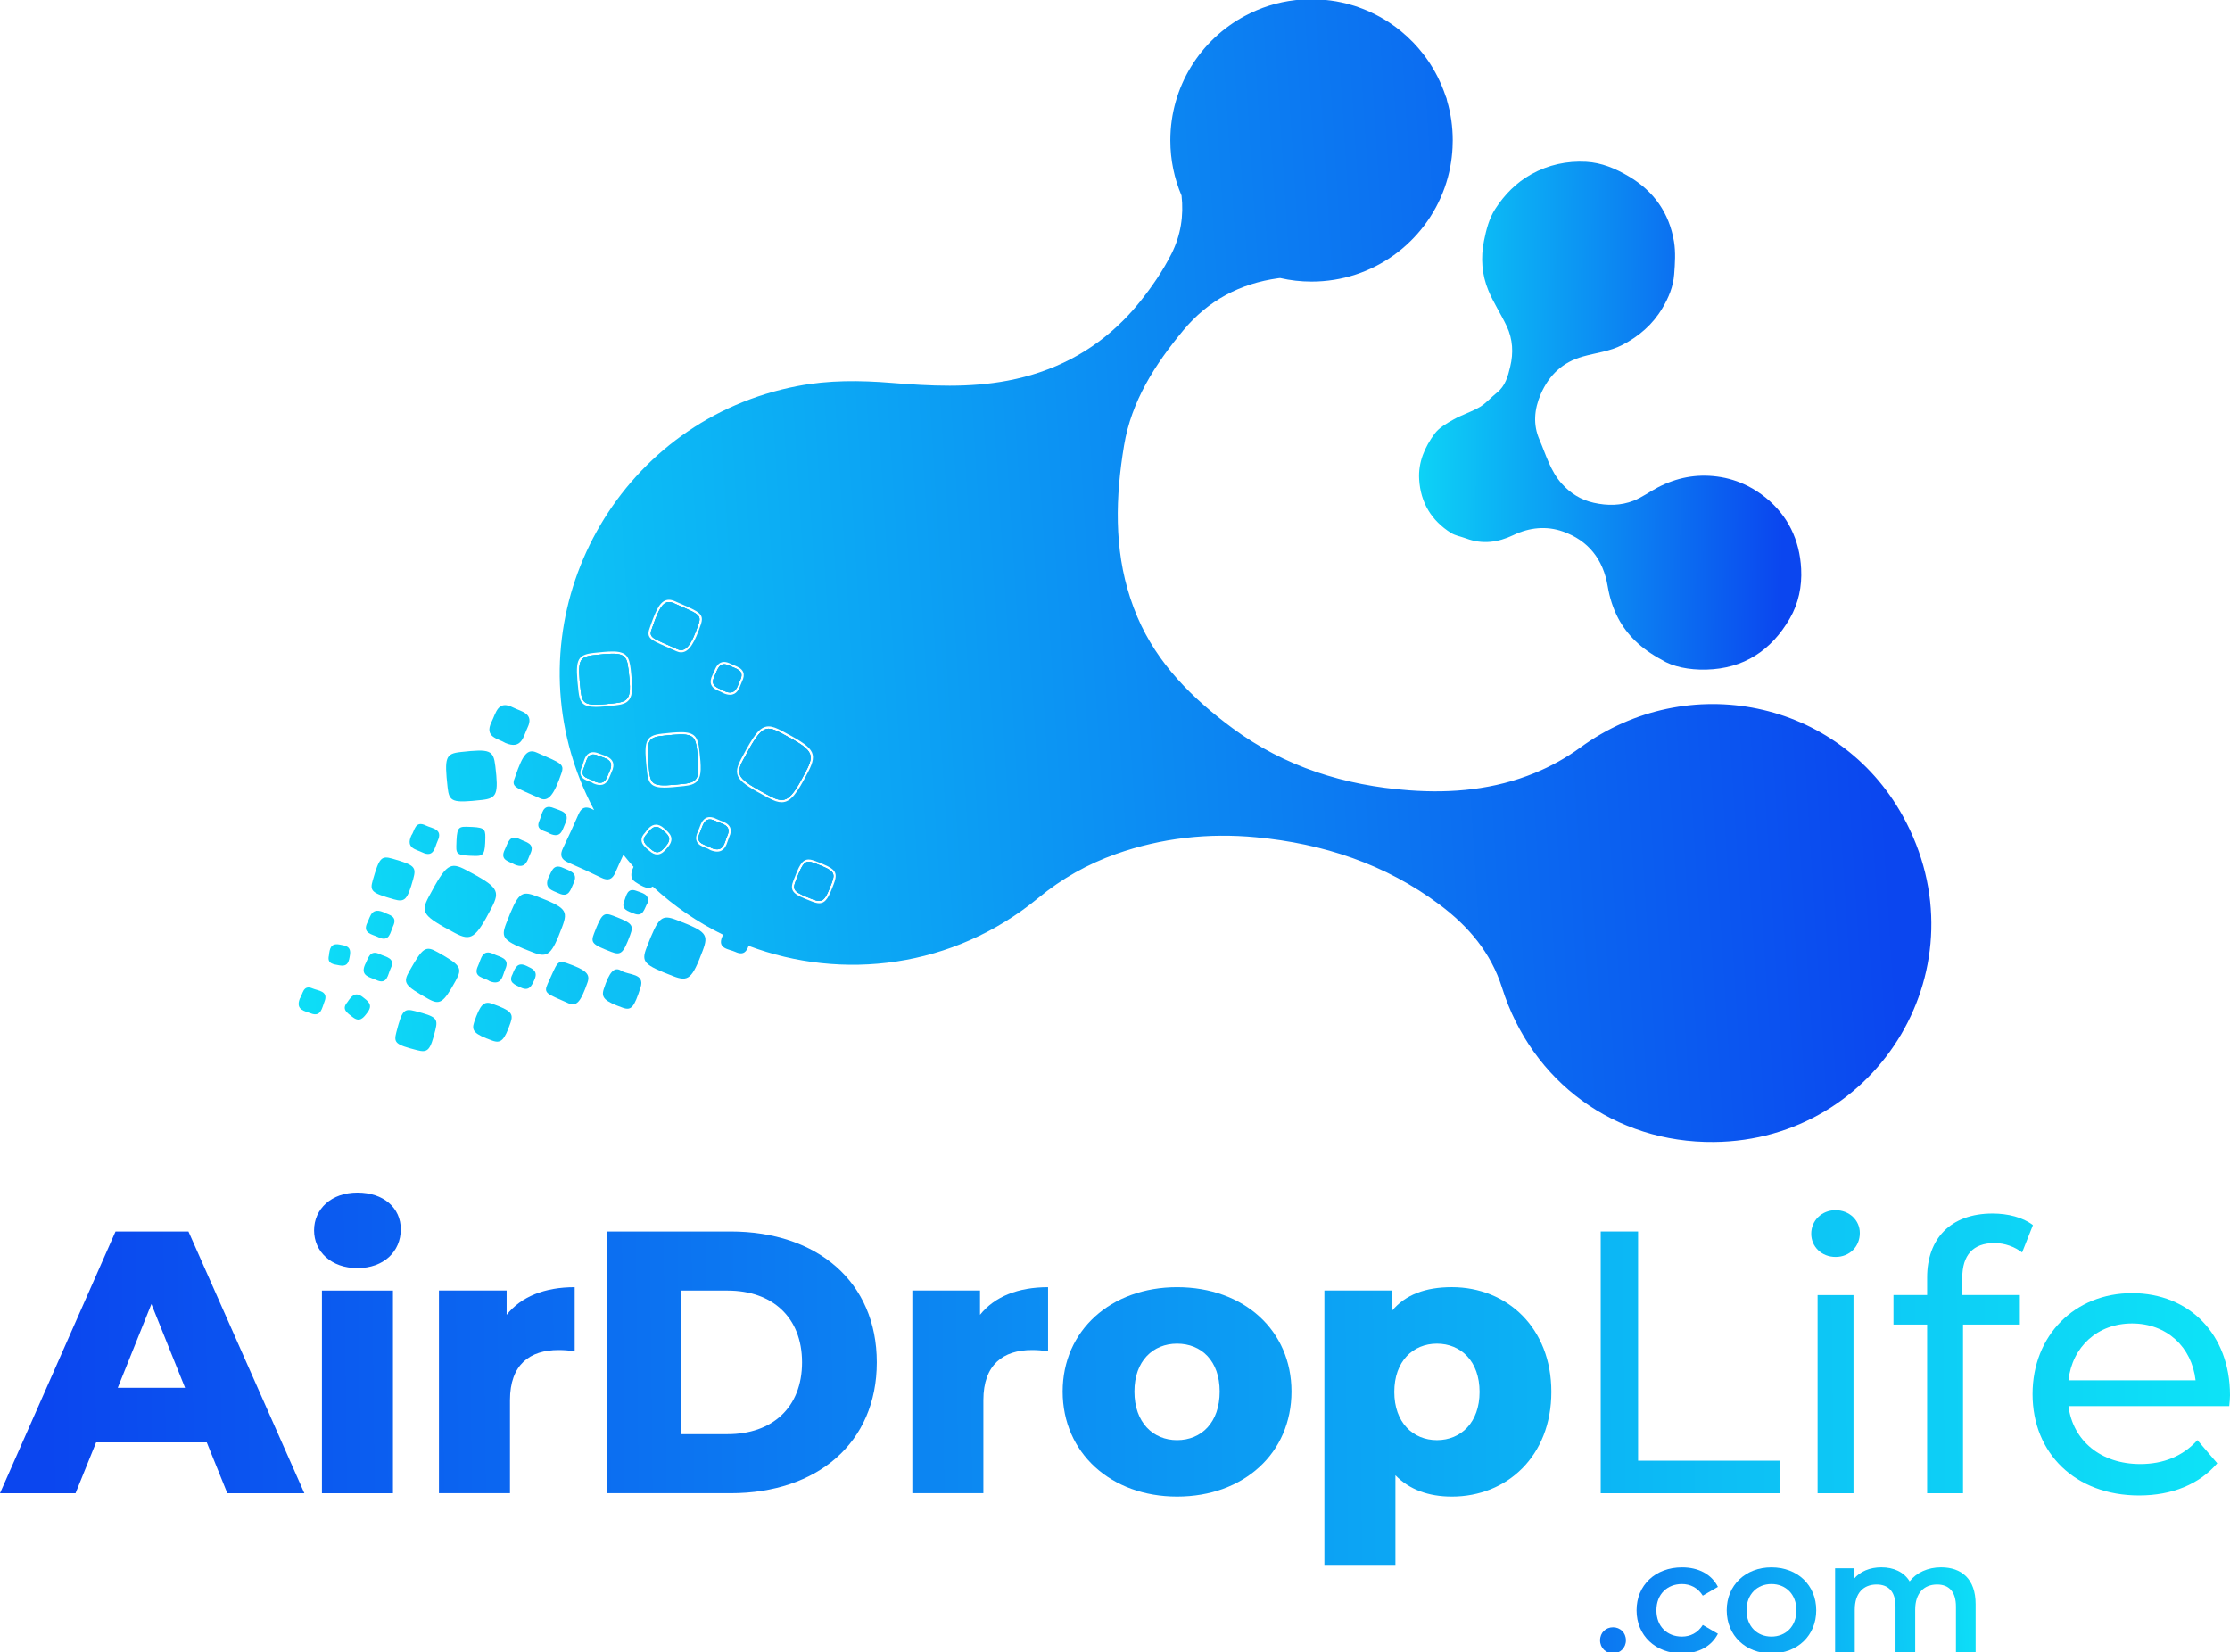 <?xml version="1.0" encoding="utf-8"?>
<!-- Generator: Adobe Illustrator 24.0.0, SVG Export Plug-In . SVG Version: 6.00 Build 0)  -->
<svg version="1.1" id="Layer_1" xmlns="http://www.w3.org/2000/svg" xmlns:xlink="http://www.w3.org/1999/xlink" x="0px" y="0px"
	 viewBox="0 0 772 572" style="enable-background:new 0 0 772 572;" xml:space="preserve">
<style type="text/css">
	.st0{fill:url(#SVGID_1_);}
	.st1{fill:url(#SVGID_2_);}
	.st2{fill:url(#SVGID_3_);}
	.st3{fill:url(#SVGID_4_);}
	.st4{fill:url(#SVGID_5_);}
	.st5{fill:url(#SVGID_6_);}
	.st6{fill:url(#SVGID_7_);}
	.st7{fill:url(#SVGID_8_);}
	.st8{fill:url(#SVGID_9_);}
	.st9{fill:url(#SVGID_10_);}
	.st10{fill:url(#SVGID_11_);}
	.st11{fill:url(#SVGID_12_);}
	.st12{fill:url(#SVGID_13_);}
	.st13{fill:url(#SVGID_14_);}
	.st14{fill:url(#SVGID_15_);}
	.st15{fill:url(#SVGID_16_);}
	.st16{fill:url(#SVGID_17_);}
	.st17{fill:url(#SVGID_18_);}
	.st18{fill:url(#SVGID_19_);}
	.st19{fill:url(#SVGID_20_);}
	.st20{fill:url(#SVGID_21_);}
	.st21{fill:url(#SVGID_22_);}
	.st22{fill:url(#SVGID_23_);}
	.st23{fill:url(#SVGID_24_);}
	.st24{fill:url(#SVGID_25_);}
	.st25{fill:url(#SVGID_26_);}
	.st26{fill:url(#SVGID_27_);}
	.st27{fill:url(#SVGID_28_);}
	.st28{fill:url(#SVGID_29_);}
	.st29{fill:url(#SVGID_30_);}
	.st30{fill:url(#SVGID_31_);}
	.st31{fill:url(#SVGID_32_);}
	.st32{fill:url(#SVGID_33_);}
	.st33{fill:url(#SVGID_34_);}
	.st34{fill:url(#SVGID_35_);}
	.st35{fill:url(#SVGID_36_);}
	.st36{fill:url(#SVGID_37_);}
	.st37{fill:url(#SVGID_38_);}
	.st38{fill:url(#SVGID_39_);}
	.st39{fill:url(#SVGID_40_);}
	.st40{fill:url(#SVGID_41_);}
	.st41{fill:url(#SVGID_42_);}
	.st42{fill:url(#SVGID_43_);}
	.st43{fill:url(#SVGID_44_);}
	.st44{fill:url(#SVGID_45_);}
	.st45{fill:url(#SVGID_46_);}
	.st46{fill:url(#SVGID_47_);}
	.st47{fill:url(#SVGID_48_);}
	.st48{fill:url(#SVGID_49_);}
	.st49{fill:url(#SVGID_50_);}
	.st50{fill:url(#SVGID_51_);}
	.st51{fill:url(#SVGID_52_);}
	.st52{fill:url(#SVGID_53_);}
	.st53{fill:url(#SVGID_54_);}
	.st54{fill:url(#SVGID_55_);}
	.st55{fill:url(#SVGID_56_);}
	.st56{fill:url(#SVGID_57_);}
	.st57{fill:url(#SVGID_58_);}
	.st58{fill:url(#SVGID_59_);}
	.st59{fill:url(#SVGID_60_);}
	.st60{fill:url(#SVGID_61_);}
	.st61{fill:url(#SVGID_62_);}
</style>
<g>
	<g>
		<linearGradient id="SVGID_1_" gradientUnits="userSpaceOnUse" x1="776.125" y1="463.677" x2="16.19" y2="472.264">
			<stop  offset="4.102398e-07" style="stop-color:#0DE4F7"/>
			<stop  offset="1" style="stop-color:#0B46EF"/>
		</linearGradient>
		<path class="st0" d="M71.58,499.33H33.27l-7.12,17.6H0l40-90.61h25.24l40.13,90.61H78.7L71.58,499.33z M64.07,480.43l-11.65-28.99
			l-11.65,28.99H64.07z"/>
		<linearGradient id="SVGID_2_" gradientUnits="userSpaceOnUse" x1="776.056" y1="457.592" x2="16.121" y2="466.179">
			<stop  offset="4.102398e-07" style="stop-color:#0DE4F7"/>
			<stop  offset="1" style="stop-color:#0B46EF"/>
		</linearGradient>
		<path class="st1" d="M108.73,425.93c0-7.38,5.95-13.07,15.01-13.07c9.06,0,15.01,5.31,15.01,12.68c0,7.77-5.95,13.46-15.01,13.46
			C114.69,439.01,108.73,433.31,108.73,425.93z M111.45,446.77h24.59v70.16h-24.59V446.77z"/>
		<linearGradient id="SVGID_3_" gradientUnits="userSpaceOnUse" x1="776.249" y1="474.617" x2="16.314" y2="483.204">
			<stop  offset="4.102398e-07" style="stop-color:#0DE4F7"/>
			<stop  offset="1" style="stop-color:#0B46EF"/>
		</linearGradient>
		<path class="st2" d="M198.95,445.61v22.13c-2.2-0.26-3.75-0.39-5.57-0.39c-9.97,0-16.83,5.05-16.83,17.34v32.23h-24.59v-70.16
			h23.43v8.41C180.44,448.84,188.6,445.61,198.95,445.61z"/>
		<linearGradient id="SVGID_4_" gradientUnits="userSpaceOnUse" x1="776.145" y1="465.474" x2="16.21" y2="474.06">
			<stop  offset="4.102398e-07" style="stop-color:#0DE4F7"/>
			<stop  offset="1" style="stop-color:#0B46EF"/>
		</linearGradient>
		<path class="st3" d="M210.09,426.32h42.84c30.03,0,50.61,17.47,50.61,45.3c0,27.83-20.58,45.3-50.61,45.3h-42.84V426.32z
			 M251.9,496.48c15.4,0,25.76-9.19,25.76-24.85c0-15.66-10.36-24.85-25.76-24.85h-16.18v49.7H251.9z"/>
		<linearGradient id="SVGID_5_" gradientUnits="userSpaceOnUse" x1="776.269" y1="476.468" x2="16.334" y2="485.055">
			<stop  offset="4.102398e-07" style="stop-color:#0DE4F7"/>
			<stop  offset="1" style="stop-color:#0B46EF"/>
		</linearGradient>
		<path class="st4" d="M362.83,445.61v22.13c-2.2-0.26-3.75-0.39-5.57-0.39c-9.97,0-16.83,5.05-16.83,17.34v32.23h-24.59v-70.16
			h23.43v8.41C344.32,448.84,352.47,445.61,362.83,445.61z"/>
		<linearGradient id="SVGID_6_" gradientUnits="userSpaceOnUse" x1="776.283" y1="477.683" x2="16.348" y2="486.27">
			<stop  offset="4.102398e-07" style="stop-color:#0DE4F7"/>
			<stop  offset="1" style="stop-color:#0B46EF"/>
		</linearGradient>
		<path class="st5" d="M367.88,481.72c0-21.1,16.7-36.11,39.61-36.11c23.17,0,39.61,15.01,39.61,36.11
			c0,21.23-16.44,36.37-39.61,36.37C384.58,518.09,367.88,502.95,367.88,481.72z M422.24,481.72c0-10.61-6.34-16.57-14.76-16.57
			c-8.28,0-14.76,5.95-14.76,16.57c0,10.74,6.47,16.83,14.76,16.83C415.9,498.55,422.24,492.46,422.24,481.72z"/>
		<linearGradient id="SVGID_7_" gradientUnits="userSpaceOnUse" x1="776.429" y1="490.618" x2="16.494" y2="499.205">
			<stop  offset="4.102398e-07" style="stop-color:#0DE4F7"/>
			<stop  offset="1" style="stop-color:#0B46EF"/>
		</linearGradient>
		<path class="st6" d="M537.06,481.85c0,22.26-15.4,36.24-34.43,36.24c-8.15,0-14.76-2.46-19.55-7.38v31.32h-24.59v-95.27h23.43
			v6.99c4.66-5.57,11.52-8.15,20.71-8.15C521.66,445.61,537.06,459.59,537.06,481.85z M512.21,481.85c0-10.61-6.47-16.7-14.76-16.7
			c-8.28,0-14.76,6.08-14.76,16.7c0,10.61,6.47,16.7,14.76,16.7C505.74,498.55,512.21,492.46,512.21,481.85z"/>
		<linearGradient id="SVGID_8_" gradientUnits="userSpaceOnUse" x1="776.19" y1="469.467" x2="16.255" y2="478.053">
			<stop  offset="4.102398e-07" style="stop-color:#0DE4F7"/>
			<stop  offset="1" style="stop-color:#0B46EF"/>
		</linearGradient>
		<path class="st7" d="M554.15,426.32h12.94v79.35h49.06v11.26h-62V426.32z"/>
		<linearGradient id="SVGID_9_" gradientUnits="userSpaceOnUse" x1="776.155" y1="466.381" x2="16.221" y2="474.968">
			<stop  offset="4.102398e-07" style="stop-color:#0DE4F7"/>
			<stop  offset="1" style="stop-color:#0B46EF"/>
		</linearGradient>
		<path class="st8" d="M627.03,427.1c0-4.53,3.62-8.15,8.41-8.15s8.41,3.49,8.41,7.9c0,4.66-3.49,8.28-8.41,8.28
			C630.65,435.12,627.03,431.63,627.03,427.1z M629.23,448.33h12.43v68.6h-12.43V448.33z"/>
		<linearGradient id="SVGID_10_" gradientUnits="userSpaceOnUse" x1="776.168" y1="467.483" x2="16.233" y2="476.07">
			<stop  offset="4.102398e-07" style="stop-color:#0DE4F7"/>
			<stop  offset="1" style="stop-color:#0B46EF"/>
		</linearGradient>
		<path class="st9" d="M679.32,442.37v5.95h19.93v10.23h-19.67v58.38h-12.43v-58.38H655.5v-10.23h11.65v-6.08
			c0-13.33,8.02-22.13,22.65-22.13c5.31,0,10.48,1.3,13.98,4.01l-3.75,9.45c-2.59-1.94-5.95-3.24-9.58-3.24
			C683.07,430.33,679.32,434.48,679.32,442.37z"/>
		<linearGradient id="SVGID_11_" gradientUnits="userSpaceOnUse" x1="776.335" y1="482.274" x2="16.4" y2="490.861">
			<stop  offset="4.102398e-07" style="stop-color:#0DE4F7"/>
			<stop  offset="1" style="stop-color:#0B46EF"/>
		</linearGradient>
		<path class="st10" d="M771.74,486.77h-55.66c1.55,12.04,11.26,20.06,24.85,20.06c8.02,0,14.76-2.72,19.8-8.28l6.86,8.02
			c-6.21,7.25-15.66,11.13-27.05,11.13c-22.13,0-36.89-14.63-36.89-35.08c0-20.32,14.63-34.95,34.43-34.95S772,461.92,772,483.01
			C772,484.05,771.87,485.6,771.74,486.77z M716.08,477.84h44.01c-1.3-11.52-9.97-19.68-22-19.68
			C726.18,458.16,717.38,466.19,716.08,477.84z"/>
	</g>
	<g>
		<linearGradient id="SVGID_12_" gradientUnits="userSpaceOnUse" x1="692.083" y1="564.894" x2="493.449" y2="569.308">
			<stop  offset="4.102398e-07" style="stop-color:#0DE4F7"/>
			<stop  offset="1" style="stop-color:#0B46EF"/>
		</linearGradient>
		<path class="st11" d="M553.93,567.86c0-2.72,2.02-4.52,4.47-4.52s4.47,1.8,4.47,4.52c0,2.61-2.02,4.52-4.47,4.52
			S553.93,570.48,553.93,567.86z"/>
		<linearGradient id="SVGID_13_" gradientUnits="userSpaceOnUse" x1="691.865" y1="555.053" x2="493.23" y2="559.467">
			<stop  offset="4.102398e-07" style="stop-color:#0DE4F7"/>
			<stop  offset="1" style="stop-color:#0B46EF"/>
		</linearGradient>
		<path class="st12" d="M566.56,557.46c0-8.71,6.54-14.87,15.74-14.87c5.66,0,10.19,2.34,12.42,6.75l-5.23,3.05
			c-1.74-2.78-4.36-4.03-7.24-4.03c-5.01,0-8.82,3.49-8.82,9.1c0,5.67,3.81,9.1,8.82,9.1c2.89,0,5.5-1.25,7.24-4.03l5.23,3.05
			c-2.23,4.36-6.75,6.81-12.42,6.81C573.1,572.39,566.56,566.18,566.56,557.46z"/>
		<linearGradient id="SVGID_14_" gradientUnits="userSpaceOnUse" x1="691.88" y1="555.741" x2="493.246" y2="560.155">
			<stop  offset="4.102398e-07" style="stop-color:#0DE4F7"/>
			<stop  offset="1" style="stop-color:#0B46EF"/>
		</linearGradient>
		<path class="st13" d="M597.77,557.46c0-8.71,6.54-14.87,15.47-14.87c9.04,0,15.52,6.15,15.52,14.87c0,8.72-6.48,14.92-15.52,14.92
			C604.31,572.39,597.77,566.18,597.77,557.46z M621.9,557.46c0-5.56-3.7-9.1-8.66-9.1c-4.9,0-8.61,3.54-8.61,9.1
			c0,5.56,3.7,9.1,8.61,9.1C618.2,566.56,621.9,563.02,621.9,557.46z"/>
		<linearGradient id="SVGID_15_" gradientUnits="userSpaceOnUse" x1="691.902" y1="556.744" x2="493.268" y2="561.158">
			<stop  offset="4.102398e-07" style="stop-color:#0DE4F7"/>
			<stop  offset="1" style="stop-color:#0B46EF"/>
		</linearGradient>
		<path class="st14" d="M683.94,555.34V572h-6.81v-15.8c0-5.17-2.4-7.68-6.54-7.68c-4.47,0-7.57,2.94-7.57,8.71V572h-6.81v-15.8
			c0-5.17-2.4-7.68-6.54-7.68c-4.52,0-7.57,2.94-7.57,8.71V572h-6.81v-29.09h6.48v3.7c2.18-2.61,5.56-4.03,9.53-4.03
			c4.25,0,7.79,1.58,9.8,4.85c2.34-3,6.26-4.85,10.89-4.85C679.04,542.59,683.94,546.57,683.94,555.34z"/>
	</g>
	<g>
		<linearGradient id="SVGID_16_" gradientUnits="userSpaceOnUse" x1="74.339" y1="226.888" x2="647.51" y2="190.394">
			<stop  offset="4.102398e-07" style="stop-color:#0DE4F7"/>
			<stop  offset="1" style="stop-color:#0B46EF"/>
		</linearGradient>
		<path class="st15" d="M225.86,217.14c2.65-7.79,4.26-9.68,7.44-8.28c8.36,3.67,9.63,3.91,8.53,7.14
			c-2.53,7.41-4.52,10.01-7.34,8.74C225.4,220.6,224.33,220.95,225.86,217.14z"/>
		<linearGradient id="SVGID_17_" gradientUnits="userSpaceOnUse" x1="74.295" y1="226.196" x2="647.466" y2="189.702">
			<stop  offset="4.102398e-07" style="stop-color:#0DE4F7"/>
			<stop  offset="1" style="stop-color:#0B46EF"/>
		</linearGradient>
		<path class="st16" d="M217.56,231.72c-0.66-5.57-1.8-6.03-11.98-4.9c-5.24,0.59-5.68,1.79-4.54,12.27
			c0.54,5.03,1.69,5.45,11.88,4.33C218.11,242.85,218.7,241.35,217.56,231.72z M217.56,231.72c-0.66-5.57-1.8-6.03-11.98-4.9
			c-5.24,0.59-5.68,1.79-4.54,12.27c0.54,5.03,1.69,5.45,11.88,4.33C218.11,242.85,218.7,241.35,217.56,231.72z M217.56,231.72
			c-0.66-5.57-1.8-6.03-11.98-4.9c-5.24,0.59-5.68,1.79-4.54,12.27c0.54,5.03,1.69,5.45,11.88,4.33
			C218.11,242.85,218.7,241.35,217.56,231.72z M252.66,230.52c-3.74-1.91-4.2,1.37-5.28,3.53c-1.9,3.83,1.58,4.06,3.42,5.21
			c4.01,1.7,4.38-1.65,5.4-3.76C257.95,231.91,254.66,231.54,252.66,230.52z M270.35,253.75c-5.68-3.02-6.97-2.11-13.01,9.23
			c-2.89,5.45-2.04,6.63,9.01,12.51c5.63,2.99,7.25,1.9,12.71-8.6C282.19,260.83,281.37,259.59,270.35,253.75z M270.35,253.75
			c-5.68-3.02-6.97-2.11-13.01,9.23c-2.89,5.45-2.04,6.63,9.01,12.51c5.63,2.99,7.25,1.9,12.71-8.6
			C282.19,260.83,281.37,259.59,270.35,253.75z M252.66,230.52c-3.74-1.91-4.2,1.37-5.28,3.53c-1.9,3.83,1.58,4.06,3.42,5.21
			c4.01,1.7,4.38-1.65,5.4-3.76C257.95,231.91,254.66,231.54,252.66,230.52z M217.56,231.72c-0.66-5.57-1.8-6.03-11.98-4.9
			c-5.24,0.59-5.68,1.79-4.54,12.27c0.54,5.03,1.69,5.45,11.88,4.33C218.11,242.85,218.7,241.35,217.56,231.72z M217.56,231.72
			c-0.66-5.57-1.8-6.03-11.98-4.9c-5.24,0.59-5.68,1.79-4.54,12.27c0.54,5.03,1.69,5.45,11.88,4.33
			C218.11,242.85,218.7,241.35,217.56,231.72z M241.29,259.65c-0.66-5.57-1.8-6.03-11.98-4.9c-5.24,0.59-5.68,1.79-4.54,12.27
			c0.54,5.03,1.69,5.45,11.88,4.33C241.85,270.78,242.44,269.28,241.29,259.65z M247.74,284.24c-4.11-2.04-4.41,1.9-5.43,4.02
			c-2.01,4.15,2.16,3.98,3.98,5.32c4.37,1.76,4.48-2.07,5.46-4.18C253.5,285.58,249.8,285.26,247.74,284.24z M252.66,230.52
			c-3.74-1.91-4.2,1.37-5.28,3.53c-1.9,3.83,1.58,4.06,3.42,5.21c4.01,1.7,4.38-1.65,5.4-3.76
			C257.95,231.91,254.66,231.54,252.66,230.52z M270.35,253.75c-5.68-3.02-6.97-2.11-13.01,9.23c-2.89,5.45-2.04,6.63,9.01,12.51
			c5.63,2.99,7.25,1.9,12.71-8.6C282.19,260.83,281.37,259.59,270.35,253.75z M270.35,253.75c-5.68-3.02-6.97-2.11-13.01,9.23
			c-2.89,5.45-2.04,6.63,9.01,12.51c5.63,2.99,7.25,1.9,12.71-8.6C282.19,260.83,281.37,259.59,270.35,253.75z M252.66,230.52
			c-3.74-1.91-4.2,1.37-5.28,3.53c-1.9,3.83,1.58,4.06,3.42,5.21c4.01,1.7,4.38-1.65,5.4-3.76
			C257.95,231.91,254.66,231.54,252.66,230.52z M247.74,284.24c-4.11-2.04-4.41,1.9-5.43,4.02c-2.01,4.15,2.16,3.98,3.98,5.32
			c4.37,1.76,4.48-2.07,5.46-4.18C253.5,285.58,249.8,285.26,247.74,284.24z M241.29,259.65c-0.66-5.57-1.8-6.03-11.98-4.9
			c-5.24,0.59-5.68,1.79-4.54,12.27c0.54,5.03,1.69,5.45,11.88,4.33C241.85,270.78,242.44,269.28,241.29,259.65z M217.56,231.72
			c-0.66-5.57-1.8-6.03-11.98-4.9c-5.24,0.59-5.68,1.79-4.54,12.27c0.54,5.03,1.69,5.45,11.88,4.33
			C218.11,242.85,218.7,241.35,217.56,231.72z M207.08,261.6c-4.01-1.68-4.01,2.21-4.93,4.2c-1.75,3.76,2.14,3.52,3.55,4.66
			c3.98,1.75,4.3-1.37,5.29-3.45C212.96,262.91,209.33,262.54,207.08,261.6z M217.56,231.72c-0.66-5.57-1.8-6.03-11.98-4.9
			c-5.24,0.59-5.68,1.79-4.54,12.27c0.54,5.03,1.69,5.45,11.88,4.33C218.11,242.85,218.7,241.35,217.56,231.72z M241.29,259.65
			c-0.66-5.57-1.8-6.03-11.98-4.9c-5.24,0.59-5.68,1.79-4.54,12.27c0.54,5.03,1.69,5.45,11.88,4.33
			C241.85,270.78,242.44,269.28,241.29,259.65z M247.74,284.24c-4.11-2.04-4.41,1.9-5.43,4.02c-2.01,4.15,2.16,3.98,3.98,5.32
			c4.37,1.76,4.48-2.07,5.46-4.18C253.5,285.58,249.8,285.26,247.74,284.24z M252.66,230.52c-3.74-1.91-4.2,1.37-5.28,3.53
			c-1.9,3.83,1.58,4.06,3.42,5.21c4.01,1.7,4.38-1.65,5.4-3.76C257.95,231.91,254.66,231.54,252.66,230.52z M270.35,253.75
			c-5.68-3.02-6.97-2.11-13.01,9.23c-2.89,5.45-2.04,6.63,9.01,12.51c5.63,2.99,7.25,1.9,12.71-8.6
			C282.19,260.83,281.37,259.59,270.35,253.75z M282.15,298.88c-3.39-1.3-4.05-0.71-6.66,6.07c-1.26,3.24-0.7,3.85,5.89,6.4
			c3.37,1.3,4.2,0.57,6.55-5.68C289.29,302.05,288.74,301.41,282.15,298.88z M282.15,298.88c-3.39-1.3-4.05-0.71-6.66,6.07
			c-1.26,3.24-0.7,3.85,5.89,6.4c3.37,1.3,4.2,0.57,6.55-5.68C289.29,302.05,288.74,301.41,282.15,298.88z M270.35,253.75
			c-5.68-3.02-6.97-2.11-13.01,9.23c-2.89,5.45-2.04,6.63,9.01,12.51c5.63,2.99,7.25,1.9,12.71-8.6
			C282.19,260.83,281.37,259.59,270.35,253.75z M252.66,230.52c-3.74-1.91-4.2,1.37-5.28,3.53c-1.9,3.83,1.58,4.06,3.42,5.21
			c4.01,1.7,4.38-1.65,5.4-3.76C257.95,231.91,254.66,231.54,252.66,230.52z M247.74,284.24c-4.11-2.04-4.41,1.9-5.43,4.02
			c-2.01,4.15,2.16,3.98,3.98,5.32c4.37,1.76,4.48-2.07,5.46-4.18C253.5,285.58,249.8,285.26,247.74,284.24z M241.29,259.65
			c-0.66-5.57-1.8-6.03-11.98-4.9c-5.24,0.59-5.68,1.79-4.54,12.27c0.54,5.03,1.69,5.45,11.88,4.33
			C241.85,270.78,242.44,269.28,241.29,259.65z M217.56,231.72c-0.66-5.57-1.8-6.03-11.98-4.9c-5.24,0.59-5.68,1.79-4.54,12.27
			c0.54,5.03,1.69,5.45,11.88,4.33C218.11,242.85,218.7,241.35,217.56,231.72z M207.08,261.6c-4.01-1.68-4.01,2.21-4.93,4.2
			c-1.75,3.76,2.14,3.52,3.55,4.66c3.98,1.75,4.3-1.37,5.29-3.45C212.96,262.91,209.33,262.54,207.08,261.6z M658.71,282.45
			c-22.3-40.27-74.44-50.8-111.67-23.63c-4.82,3.53-10.22,6.52-15.75,8.78c-13.92,5.72-28.56,7.11-43.51,5.99
			c-22.33-1.66-43.02-8.13-61.12-21.52c-13.84-10.25-26-22.3-32.88-38.41c-0.95-2.21-1.77-4.43-2.5-6.66
			c-5.63-17.15-5.11-34.98-2.14-52.82c2.56-15.36,10.7-28.01,20.48-39.8c8.64-10.4,19.72-16.25,32.91-18.06
			c0.21-0.03,0.42-0.06,0.63-0.07c3.5,0.81,7.15,1.23,10.89,1.23c21.27,0,39.35-13.57,46.08-32.54c0.82-2.33,1.48-4.73,1.94-7.22
			c0.4-2.15,0.67-4.36,0.78-6.6v-0.01c0.04-0.82,0.07-1.66,0.07-2.5c0-2.36-0.17-4.69-0.49-6.97c-0.34-2.32-0.82-4.58-1.48-6.77
			c-0.08-0.59-0.24-1.13-0.49-1.61c-0.39-1.17-0.82-2.33-1.3-3.45c-0.94-2.26-2.04-4.44-3.3-6.51c-0.99-1.65-2.08-3.23-3.27-4.73
			c-1.02-1.31-2.09-2.56-3.24-3.76c-1.4-1.45-2.88-2.82-4.43-4.09c-2.28-1.86-4.73-3.52-7.33-4.94c-0.46-0.25-0.92-0.5-1.4-0.74
			c-1.93-0.98-3.92-1.84-5.98-2.56c-0.73-0.27-1.45-0.5-2.19-0.71c-2.39-0.71-4.86-1.26-7.39-1.59c-0.92-0.13-1.86-0.22-2.79-0.31
			c-0.61-0.18-1.34-0.25-2.09-0.27c-0.99-0.01-1.98,0.04-2.97,0.14c-0.1,0-0.2,0-0.28,0.01c-1.37,0.04-2.71,0.14-4.05,0.29
			c-6.24,0.7-12.12,2.6-17.43,5.45h-0.01c-15.39,8.21-25.85,24.44-25.85,43.11c0,6.77,1.38,13.24,3.88,19.1
			c0.78,6.95-0.25,13.75-3.5,20.19c-2.97,5.89-6.81,11.48-10.96,16.64c-1.79,2.23-3.66,4.33-5.61,6.28
			c-10.91,11-24.32,17.94-40.06,20.95c-13.39,2.56-26.87,1.87-40.28,0.78c-10.93-0.89-21.74-0.98-32.54,1.1
			c-60.35,11.56-95.73,73.31-77.54,129.94c0,0.01,0,0.03,0.01,0.04c0.03,0.43,0.15,0.8,0.36,1.1c1.15,3.43,2.5,6.87,4.06,10.26
			c0.85,1.87,1.76,3.69,2.71,5.47c-0.24-0.11-0.46-0.22-0.7-0.34c-2.25-1.1-3.67-0.59-4.68,1.7c-1.73,3.95-3.5,7.89-5.39,11.77
			c-1.16,2.37-0.75,3.9,1.75,4.99c3.85,1.66,7.67,3.42,11.44,5.26c2.39,1.16,3.85,0.71,4.94-1.82c0.88-2.05,1.82-4.08,2.76-6.12
			c1.14,1.44,2.32,2.83,3.52,4.19c-1.21,2.54-0.98,4.19,0.6,5.24c2.93,1.94,4.57,2.6,6.06,1.59c7.32,6.8,15.54,12.39,24.32,16.67
			c-0.06,0.18-0.13,0.36-0.21,0.52c-2.01,4.4,2.32,4.43,4.45,5.42c2.95,1.37,3.94-0.24,4.61-2.09c32.42,12.2,70.71,7.78,100.33-16.6
			c8.08-6.66,17.06-11.73,26.91-15.21c15.71-5.54,31.89-7.33,48.45-5.77c23.25,2.19,44.74,9.27,63.56,23.36
			c9.94,7.44,17.75,16.57,21.59,28.75c10.32,32.62,39.07,53.73,73.39,53.38C650.38,394.81,687.32,334.14,658.71,282.45z
			 M211.7,267.35c-0.15,0.32-0.28,0.67-0.42,1.02c-0.6,1.51-1.34,3.39-3.56,3.39c-0.68,0-1.45-0.18-2.33-0.57
			c-0.07-0.03-0.13-0.07-0.18-0.11c-0.29-0.24-0.82-0.43-1.34-0.61c-1.06-0.39-2.28-0.84-2.76-2.01c-0.34-0.81-0.22-1.79,0.34-2.99
			c0.17-0.36,0.31-0.82,0.46-1.33c0.47-1.58,1.15-3.74,3.46-3.74c0.6,0,1.27,0.15,2.02,0.47c0.34,0.14,0.7,0.27,1.08,0.39
			c1.42,0.49,3.04,1.05,3.66,2.51C212.53,264.76,212.39,265.93,211.7,267.35z M217.75,242.3c-0.99,1.26-2.61,1.66-4.75,1.9
			c-2.83,0.31-5.07,0.52-6.79,0.52c-4.61,0-5.54-1.63-5.96-5.54c-1.15-10.37-0.84-12.47,5.24-13.14c2.36-0.27,4.79-0.5,6.58-0.5
			c4.78,0,5.77,1.79,6.27,6.09C219.04,237.47,219.13,240.57,217.75,242.3z M225.12,216.83c2.08-6.07,3.64-9.19,6.47-9.19
			c0.61,0,1.28,0.15,2.04,0.49l1.86,0.81c6.76,2.95,8.35,3.64,7.11,7.32c-1.97,5.74-3.87,9.58-6.79,9.58
			c-0.53,0-1.08-0.13-1.65-0.39c-1.41-0.64-2.63-1.17-3.66-1.62C224.87,221.36,223.55,220.77,225.12,216.83z M231.28,293.17
			c-1.08,1.3-2.16,2.63-3.76,2.63c-0.87,0-1.75-0.4-2.69-1.23l-0.42-0.35c-1.1-0.95-2.26-1.93-2.33-3.31
			c-0.04-0.88,0.35-1.73,1.2-2.61c0.88-1.21,2.07-2.81,3.83-2.81c0.87,0,1.76,0.39,2.71,1.21l0.22,0.2
			C231.71,288.34,233.79,290.13,231.28,293.17z M229.95,272.65c-4.61,0-5.54-1.63-5.96-5.54c-1.15-10.37-0.84-12.47,5.24-13.14
			c2.36-0.27,4.79-0.5,6.58-0.5c4.78,0,5.77,1.79,6.27,6.09c0.7,5.85,0.8,8.95-0.59,10.68c-0.99,1.26-2.61,1.66-4.75,1.9
			C233.91,272.44,231.67,272.65,229.95,272.65z M252.46,289.72c-0.17,0.38-0.31,0.81-0.46,1.26c-0.53,1.62-1.27,3.84-3.76,3.84
			c-0.67,0-1.41-0.17-2.26-0.5c-0.06-0.03-0.11-0.06-0.17-0.1c-0.4-0.29-0.98-0.52-1.59-0.75c-1.19-0.46-2.54-0.99-3.04-2.28
			c-0.36-0.89-0.22-1.97,0.42-3.28c0.18-0.38,0.34-0.81,0.5-1.26c0.57-1.59,1.35-3.78,3.63-3.78c0.71,0,1.48,0.22,2.36,0.66
			c0.38,0.18,0.8,0.35,1.24,0.52c1.34,0.5,2.86,1.08,3.45,2.46C253.15,287.41,253.05,288.45,252.46,289.72z M252.74,240.52
			c-0.67,0-1.41-0.17-2.25-0.53c-0.46-0.27-0.89-0.46-1.34-0.66c-1.16-0.5-2.47-1.06-2.95-2.36c-0.34-0.91-0.18-1.98,0.46-3.28
			c0.18-0.34,0.32-0.71,0.49-1.08c0.63-1.55,1.42-3.46,3.53-3.46c0.7,0,1.45,0.22,2.33,0.67c0.35,0.17,0.73,0.32,1.12,0.49
			c1.24,0.5,2.65,1.08,3.17,2.4c0.34,0.88,0.21,1.91-0.39,3.14c-0.15,0.34-0.31,0.71-0.45,1.08
			C255.87,238.45,255.06,240.52,252.74,240.52z M265.97,276.19c-5.71-3.04-8.67-4.82-10-6.65c-1.59-2.23-0.64-4.45,0.67-6.93
			c4.22-7.92,6.26-11.14,9.47-11.14c1.37,0,2.83,0.63,4.61,1.56c10.93,5.8,12.6,7.37,9.03,14.22c-3.84,7.39-5.96,10.47-9.15,10.47
			C269.36,277.73,268.02,277.28,265.97,276.19z M288.67,305.95c-1.72,4.58-2.78,6.74-5.1,6.74c-0.66,0-1.4-0.18-2.47-0.6
			c-3.46-1.34-5.28-2.15-6.19-3.14c-1.19-1.28-0.75-2.75-0.17-4.29c1.86-4.82,2.86-7.12,5.19-7.12c0.8,0,1.66,0.28,2.49,0.6
			C289.03,300.67,290.29,301.63,288.67,305.95z M282.15,298.88c-3.39-1.3-4.05-0.71-6.66,6.07c-1.26,3.24-0.7,3.85,5.89,6.4
			c3.37,1.3,4.2,0.57,6.55-5.68C289.29,302.05,288.74,301.41,282.15,298.88z M270.35,253.75c-5.68-3.02-6.97-2.11-13.01,9.23
			c-2.89,5.45-2.04,6.63,9.01,12.51c5.63,2.99,7.25,1.9,12.71-8.6C282.19,260.83,281.37,259.59,270.35,253.75z M252.66,230.52
			c-3.74-1.91-4.2,1.37-5.28,3.53c-1.9,3.83,1.58,4.06,3.42,5.21c4.01,1.7,4.38-1.65,5.4-3.76
			C257.95,231.91,254.66,231.54,252.66,230.52z M247.74,284.24c-4.11-2.04-4.41,1.9-5.43,4.02c-2.01,4.15,2.16,3.98,3.98,5.32
			c4.37,1.76,4.48-2.07,5.46-4.18C253.5,285.58,249.8,285.26,247.74,284.24z M241.29,259.65c-0.66-5.57-1.8-6.03-11.98-4.9
			c-5.24,0.59-5.68,1.79-4.54,12.27c0.54,5.03,1.69,5.45,11.88,4.33C241.85,270.78,242.44,269.28,241.29,259.65z M229.3,287.31
			c-2.51-2.16-3.91-0.53-5.45,1.54c-2.21,2.3-0.22,3.63,1.49,5.14c2.47,2.15,3.8,0.53,5.32-1.31
			C232.79,290.11,231.07,288.83,229.3,287.31z M205.57,226.82c-5.24,0.59-5.68,1.79-4.54,12.27c0.54,5.03,1.69,5.45,11.88,4.33
			c5.19-0.57,5.78-2.07,4.64-11.7C216.9,226.15,215.75,225.69,205.57,226.82z M207.08,261.6c-4.01-1.68-4.01,2.21-4.93,4.2
			c-1.75,3.76,2.14,3.52,3.55,4.66c3.98,1.75,4.3-1.37,5.29-3.45C212.96,262.91,209.33,262.54,207.08,261.6z M217.56,231.72
			c-0.66-5.57-1.8-6.03-11.98-4.9c-5.24,0.59-5.68,1.79-4.54,12.27c0.54,5.03,1.69,5.45,11.88,4.33
			C218.11,242.85,218.7,241.35,217.56,231.72z M241.29,259.65c-0.66-5.57-1.8-6.03-11.98-4.9c-5.24,0.59-5.68,1.79-4.54,12.27
			c0.54,5.03,1.69,5.45,11.88,4.33C241.85,270.78,242.44,269.28,241.29,259.65z M247.74,284.24c-4.11-2.04-4.41,1.9-5.43,4.02
			c-2.01,4.15,2.16,3.98,3.98,5.32c4.37,1.76,4.48-2.07,5.46-4.18C253.5,285.58,249.8,285.26,247.74,284.24z M252.66,230.52
			c-3.74-1.91-4.2,1.37-5.28,3.53c-1.9,3.83,1.58,4.06,3.42,5.21c4.01,1.7,4.38-1.65,5.4-3.76
			C257.95,231.91,254.66,231.54,252.66,230.52z M270.35,253.75c-5.68-3.02-6.97-2.11-13.01,9.23c-2.89,5.45-2.04,6.63,9.01,12.51
			c5.63,2.99,7.25,1.9,12.71-8.6C282.19,260.83,281.37,259.59,270.35,253.75z M282.15,298.88c-3.39-1.3-4.05-0.71-6.66,6.07
			c-1.26,3.24-0.7,3.85,5.89,6.4c3.37,1.3,4.2,0.57,6.55-5.68C289.29,302.05,288.74,301.41,282.15,298.88z M282.15,298.88
			c-3.39-1.3-4.05-0.71-6.66,6.07c-1.26,3.24-0.7,3.85,5.89,6.4c3.37,1.3,4.2,0.57,6.55-5.68
			C289.29,302.05,288.74,301.41,282.15,298.88z M270.35,253.75c-5.68-3.02-6.97-2.11-13.01,9.23c-2.89,5.45-2.04,6.63,9.01,12.51
			c5.63,2.99,7.25,1.9,12.71-8.6C282.19,260.83,281.37,259.59,270.35,253.75z M252.66,230.52c-3.74-1.91-4.2,1.37-5.28,3.53
			c-1.9,3.83,1.58,4.06,3.42,5.21c4.01,1.7,4.38-1.65,5.4-3.76C257.95,231.91,254.66,231.54,252.66,230.52z M247.74,284.24
			c-4.11-2.04-4.41,1.9-5.43,4.02c-2.01,4.15,2.16,3.98,3.98,5.32c4.37,1.76,4.48-2.07,5.46-4.18
			C253.5,285.58,249.8,285.26,247.74,284.24z M241.29,259.65c-0.66-5.57-1.8-6.03-11.98-4.9c-5.24,0.59-5.68,1.79-4.54,12.27
			c0.54,5.03,1.69,5.45,11.88,4.33C241.85,270.78,242.44,269.28,241.29,259.65z M217.56,231.72c-0.66-5.57-1.8-6.03-11.98-4.9
			c-5.24,0.59-5.68,1.79-4.54,12.27c0.54,5.03,1.69,5.45,11.88,4.33C218.11,242.85,218.7,241.35,217.56,231.72z M217.56,231.72
			c-0.66-5.57-1.8-6.03-11.98-4.9c-5.24,0.59-5.68,1.79-4.54,12.27c0.54,5.03,1.69,5.45,11.88,4.33
			C218.11,242.85,218.7,241.35,217.56,231.72z M241.29,259.65c-0.66-5.57-1.8-6.03-11.98-4.9c-5.24,0.59-5.68,1.79-4.54,12.27
			c0.54,5.03,1.69,5.45,11.88,4.33C241.85,270.78,242.44,269.28,241.29,259.65z M252.66,230.52c-3.74-1.91-4.2,1.37-5.28,3.53
			c-1.9,3.83,1.58,4.06,3.42,5.21c4.01,1.7,4.38-1.65,5.4-3.76C257.95,231.91,254.66,231.54,252.66,230.52z M270.35,253.75
			c-5.68-3.02-6.97-2.11-13.01,9.23c-2.89,5.45-2.04,6.63,9.01,12.51c5.63,2.99,7.25,1.9,12.71-8.6
			C282.19,260.83,281.37,259.59,270.35,253.75z M270.35,253.75c-5.68-3.02-6.97-2.11-13.01,9.23c-2.89,5.45-2.04,6.63,9.01,12.51
			c5.63,2.99,7.25,1.9,12.71-8.6C282.19,260.83,281.37,259.59,270.35,253.75z M252.66,230.52c-3.74-1.91-4.2,1.37-5.28,3.53
			c-1.9,3.83,1.58,4.06,3.42,5.21c4.01,1.7,4.38-1.65,5.4-3.76C257.95,231.91,254.66,231.54,252.66,230.52z M241.29,259.65
			c-0.66-5.57-1.8-6.03-11.98-4.9c-5.24,0.59-5.68,1.79-4.54,12.27c0.54,5.03,1.69,5.45,11.88,4.33
			C241.85,270.78,242.44,269.28,241.29,259.65z M217.56,231.72c-0.66-5.57-1.8-6.03-11.98-4.9c-5.24,0.59-5.68,1.79-4.54,12.27
			c0.54,5.03,1.69,5.45,11.88,4.33C218.11,242.85,218.7,241.35,217.56,231.72z M217.56,231.72c-0.66-5.57-1.8-6.03-11.98-4.9
			c-5.24,0.59-5.68,1.79-4.54,12.27c0.54,5.03,1.69,5.45,11.88,4.33C218.11,242.85,218.7,241.35,217.56,231.72z M252.66,230.52
			c-3.74-1.91-4.2,1.37-5.28,3.53c-1.9,3.83,1.58,4.06,3.42,5.21c4.01,1.7,4.38-1.65,5.4-3.76
			C257.95,231.91,254.66,231.54,252.66,230.52z M252.66,230.52c-3.74-1.91-4.2,1.37-5.28,3.53c-1.9,3.83,1.58,4.06,3.42,5.21
			c4.01,1.7,4.38-1.65,5.4-3.76C257.95,231.91,254.66,231.54,252.66,230.52z M217.56,231.72c-0.66-5.57-1.8-6.03-11.98-4.9
			c-5.24,0.59-5.68,1.79-4.54,12.27c0.54,5.03,1.69,5.45,11.88,4.33C218.11,242.85,218.7,241.35,217.56,231.72z"/>
		<linearGradient id="SVGID_18_" gradientUnits="userSpaceOnUse" x1="475.672" y1="143.186" x2="617.355" y2="144.259">
			<stop  offset="4.102398e-07" style="stop-color:#0DE4F7"/>
			<stop  offset="1" style="stop-color:#0B46EF"/>
		</linearGradient>
		<path class="st17" d="M496.63,150.17c-3.39,4.61-5.71,9.84-5.33,15.82c0.49,8.04,4.26,14.23,11.02,18.5
			c1.54,0.96,3.49,1.26,5.24,1.91c5.6,2.12,11.05,1.38,16.28-1.13c5.61-2.7,11.53-3.28,17.22-1.27c8.77,3.09,13.94,9.62,15.5,18.92
			c0.68,4.04,1.86,7.72,3.63,11.09c3.06,5.77,7.89,10.57,15.11,14.42c3.71,2.37,9.45,3.53,15.39,3.38
			c12.97-0.32,22.52-6.63,28.9-17.66c3.03-5.22,4.27-11.12,3.95-17.25c-0.52-10.01-4.62-18.47-12.33-24.67
			c-1.93-1.55-3.99-2.89-6.2-4.01c-3.24-1.63-6.77-2.76-10.57-3.25c-7.32-0.95-14.05,0.4-20.48,3.74c-2.83,1.48-5.45,3.43-8.39,4.61
			c-4.45,1.75-9.09,1.8-13.85,0.73c-4.47-1.01-8.03-3.28-11-6.55c-4.01-4.4-5.56-10.17-7.83-15.43c-2.19-5.04-1.79-10.37,0.5-15.63
			c2.9-6.65,7.58-11.05,14.54-13.01c4.58-1.3,9.36-1.77,13.7-4.02c5.77-3,10.46-7.04,13.8-12.62c2.21-3.66,3.83-7.58,4.15-11.84
			c0.29-3.76,0.54-7.64-0.06-11.31c-1.65-9.89-6.95-17.44-15.65-22.58c-4.58-2.72-9.43-4.76-14.75-5.05
			c-6.69-0.36-13.07,1.02-19,4.31c-5.24,2.92-9.26,7.04-12.47,11.99c-2.16,3.35-3.11,7.15-3.9,11c-1.2,5.92-0.78,11.74,1.51,17.26
			c1.77,4.26,4.37,8.17,6.35,12.36c2.12,4.47,2.35,9.29,1.21,13.99c-0.78,3.3-1.68,6.7-4.62,9.02c-2,1.58-3.7,3.63-5.85,4.92
			c-2.89,1.72-6.21,2.71-9.15,4.36C500.81,146.57,498.19,148.05,496.63,150.17z"/>
		<linearGradient id="SVGID_19_" gradientUnits="userSpaceOnUse" x1="77.424" y1="275.332" x2="650.595" y2="238.838">
			<stop  offset="4.102398e-07" style="stop-color:#0DE4F7"/>
			<stop  offset="1" style="stop-color:#0B46EF"/>
		</linearGradient>
		<path class="st18" d="M187.02,276.4c2.82,1.28,4.82-1.32,7.35-8.73c1.1-3.23-0.17-3.47-8.53-7.14c-3.19-1.4-4.8,0.49-7.45,8.28
			C176.85,272.62,177.93,272.27,187.02,276.4z"/>
		<linearGradient id="SVGID_20_" gradientUnits="userSpaceOnUse" x1="74.339" y1="226.888" x2="647.51" y2="190.394">
			<stop  offset="4.102398e-07" style="stop-color:#0DE4F7"/>
			<stop  offset="1" style="stop-color:#0B46EF"/>
		</linearGradient>
		<path class="st19" d="M241.84,216c-2.53,7.41-4.52,10.01-7.34,8.74c-9.09-4.13-10.17-3.78-8.63-7.6c2.65-7.79,4.26-9.68,7.44-8.28
			C241.67,212.53,242.94,212.77,241.84,216z"/>
		<linearGradient id="SVGID_21_" gradientUnits="userSpaceOnUse" x1="82.026" y1="347.623" x2="655.198" y2="311.128">
			<stop  offset="4.102398e-07" style="stop-color:#0DE4F7"/>
			<stop  offset="1" style="stop-color:#0B46EF"/>
		</linearGradient>
		<path class="st20" d="M196.1,333.38c-3.31-1.15-3.22,0.15-6.48,7.14c-1.61,3.47-0.16,3.49,7.04,6.74
			c2.93,1.32,4.36-0.33,6.75-7.21C204.42,337.13,202.79,335.71,196.1,333.38z"/>
		<linearGradient id="SVGID_22_" gradientUnits="userSpaceOnUse" x1="81.006" y1="331.601" x2="654.178" y2="295.108">
			<stop  offset="4.102398e-07" style="stop-color:#0DE4F7"/>
			<stop  offset="1" style="stop-color:#0B46EF"/>
		</linearGradient>
		<path class="st21" d="M218.11,323.82c1.35-3.61,0.81-4.25-5.78-6.78c-3.39-1.3-4.05-0.71-6.66,6.07c-1.26,3.25-0.69,3.86,5.9,6.4
			C214.93,330.81,215.76,330.08,218.11,323.82z"/>
		<linearGradient id="SVGID_23_" gradientUnits="userSpaceOnUse" x1="80.137" y1="317.949" x2="653.308" y2="281.455">
			<stop  offset="4.102398e-07" style="stop-color:#0DE4F7"/>
			<stop  offset="1" style="stop-color:#0B46EF"/>
		</linearGradient>
		<path class="st22" d="M287.93,305.67c-2.35,6.26-3.18,6.98-6.55,5.68c-6.59-2.54-7.15-3.16-5.89-6.4
			c2.61-6.79,3.27-7.37,6.66-6.07C288.74,301.41,289.29,302.05,287.93,305.67z"/>
		<linearGradient id="SVGID_24_" gradientUnits="userSpaceOnUse" x1="81.407" y1="337.901" x2="654.579" y2="301.407">
			<stop  offset="4.102398e-07" style="stop-color:#0DE4F7"/>
			<stop  offset="1" style="stop-color:#0B46EF"/>
		</linearGradient>
		<path class="st23" d="M234.27,318.5c-5.29-2.03-6.31-1.1-10.39,9.46c-1.96,5.07-1.08,6.02,9.2,9.98c5.24,2.02,6.54,0.89,10.2-8.87
			C245.39,323.44,244.54,322.44,234.27,318.5z"/>
		<linearGradient id="SVGID_25_" gradientUnits="userSpaceOnUse" x1="80.687" y1="326.591" x2="653.859" y2="290.097">
			<stop  offset="4.102398e-07" style="stop-color:#0DE4F7"/>
			<stop  offset="1" style="stop-color:#0B46EF"/>
		</linearGradient>
		<path class="st24" d="M194.64,320.81c2.11-5.63,1.26-6.63-9.01-10.58c-5.29-2.03-6.31-1.1-10.39,9.46
			c-1.96,5.07-1.08,6.02,9.2,9.98C189.68,331.71,190.98,330.57,194.64,320.81z"/>
		<linearGradient id="SVGID_26_" gradientUnits="userSpaceOnUse" x1="81.668" y1="341.999" x2="654.84" y2="305.505">
			<stop  offset="4.102398e-07" style="stop-color:#0DE4F7"/>
			<stop  offset="1" style="stop-color:#0B46EF"/>
		</linearGradient>
		<path class="st25" d="M151.5,329.63c-4.17-2.34-5.13-1.69-9.83,6.64c-2.25,3.99-1.63,4.89,6.46,9.45c4.13,2.33,5.35,1.54,9.6-6.16
			C160.18,335.11,159.59,334.17,151.5,329.63z"/>
		<linearGradient id="SVGID_27_" gradientUnits="userSpaceOnUse" x1="79.497" y1="307.898" x2="652.668" y2="271.404">
			<stop  offset="4.102398e-07" style="stop-color:#0DE4F7"/>
			<stop  offset="1" style="stop-color:#0B46EF"/>
		</linearGradient>
		<path class="st26" d="M136.28,311.32c3.89,1.12,4.75,0.22,6.77-7.01c1.16-4.18,0.49-4.84-7.14-7.03c-3.92-1.12-4.6-0.39-6.86,7.45
			C127.96,308.5,128.65,309.13,136.28,311.32z"/>
		<linearGradient id="SVGID_28_" gradientUnits="userSpaceOnUse" x1="78.779" y1="296.627" x2="651.951" y2="260.133">
			<stop  offset="4.102398e-07" style="stop-color:#0DE4F7"/>
			<stop  offset="1" style="stop-color:#0B46EF"/>
		</linearGradient>
		<path class="st27" d="M161.52,286.22c-3.05-0.07-3.4,0.59-3.55,6.69c-0.07,2.93,0.55,3.25,6.48,3.4c3.03,0.07,3.48-0.74,3.57-6.36
			C168.07,286.71,167.45,286.36,161.52,286.22z"/>
		<linearGradient id="SVGID_29_" gradientUnits="userSpaceOnUse" x1="82.856" y1="360.659" x2="656.028" y2="324.165">
			<stop  offset="4.102398e-07" style="stop-color:#0DE4F7"/>
			<stop  offset="1" style="stop-color:#0B46EF"/>
		</linearGradient>
		<path class="st28" d="M143.63,350c-3.82-0.98-4.45-0.26-6.43,7.38c-0.95,3.66-0.27,4.25,7.16,6.17c3.78,0.98,4.6,0.09,6.35-6.95
			C151.72,352.53,151.05,351.91,143.63,350z"/>
		<linearGradient id="SVGID_30_" gradientUnits="userSpaceOnUse" x1="80.085" y1="317.133" x2="653.256" y2="280.639">
			<stop  offset="4.102398e-07" style="stop-color:#0DE4F7"/>
			<stop  offset="1" style="stop-color:#0B46EF"/>
		</linearGradient>
		<path class="st29" d="M170.13,314.37c3.15-6.06,2.33-7.3-8.7-13.15c-5.68-3.01-6.96-2.1-13,9.24c-2.9,5.44-2.04,6.63,9,12.5
			C163.05,325.96,164.67,324.86,170.13,314.37z"/>
		<linearGradient id="SVGID_31_" gradientUnits="userSpaceOnUse" x1="77.514" y1="276.757" x2="650.686" y2="240.263">
			<stop  offset="4.102398e-07" style="stop-color:#0DE4F7"/>
			<stop  offset="1" style="stop-color:#0B46EF"/>
		</linearGradient>
		<path class="st30" d="M279.05,266.89c-5.46,10.5-7.08,11.59-12.71,8.6c-11.05-5.88-11.9-7.07-9.01-12.51
			c6.05-11.34,7.33-12.25,13.01-9.23C281.37,259.59,282.19,260.83,279.05,266.89z"/>
		<linearGradient id="SVGID_32_" gradientUnits="userSpaceOnUse" x1="77.345" y1="274.096" x2="650.516" y2="237.602">
			<stop  offset="4.102398e-07" style="stop-color:#0DE4F7"/>
			<stop  offset="1" style="stop-color:#0B46EF"/>
		</linearGradient>
		<path class="st31" d="M171.48,265.23c-0.66-5.56-1.8-6.02-11.98-4.89c-5.24,0.58-5.69,1.79-4.54,12.27
			c0.55,5.03,1.68,5.44,11.88,4.32C172.03,276.36,172.63,274.86,171.48,265.23z"/>
		<linearGradient id="SVGID_33_" gradientUnits="userSpaceOnUse" x1="75.406" y1="243.641" x2="648.577" y2="207.147">
			<stop  offset="4.102398e-07" style="stop-color:#0DE4F7"/>
			<stop  offset="1" style="stop-color:#0B46EF"/>
		</linearGradient>
		<path class="st32" d="M212.92,243.42c-10.19,1.12-11.34,0.7-11.88-4.33c-1.15-10.49-0.7-11.69,4.54-12.27
			c10.18-1.13,11.32-0.67,11.98,4.9C218.7,241.35,218.11,242.85,212.92,243.42z"/>
		<linearGradient id="SVGID_34_" gradientUnits="userSpaceOnUse" x1="77.273" y1="272.961" x2="650.444" y2="236.467">
			<stop  offset="4.102398e-07" style="stop-color:#0DE4F7"/>
			<stop  offset="1" style="stop-color:#0B46EF"/>
		</linearGradient>
		<path class="st33" d="M236.66,271.35c-10.19,1.12-11.34,0.7-11.88-4.33c-1.15-10.49-0.7-11.69,4.54-12.27
			c10.18-1.13,11.32-0.67,11.98,4.9C242.44,269.28,241.85,270.78,236.66,271.35z"/>
		<linearGradient id="SVGID_35_" gradientUnits="userSpaceOnUse" x1="82.78" y1="359.457" x2="655.951" y2="322.963">
			<stop  offset="4.102398e-07" style="stop-color:#0DE4F7"/>
			<stop  offset="1" style="stop-color:#0B46EF"/>
		</linearGradient>
		<path class="st34" d="M170.4,347.47c-2.87-1.03-4.15,0.27-6.25,6.38c-1.03,3,0.09,4.15,6.24,6.38c3.03,1.1,4.23-0.07,6.35-6.19
			C177.86,350.82,176.88,349.81,170.4,347.47z"/>
		<linearGradient id="SVGID_36_" gradientUnits="userSpaceOnUse" x1="82.232" y1="350.852" x2="655.403" y2="314.358">
			<stop  offset="4.102398e-07" style="stop-color:#0DE4F7"/>
			<stop  offset="1" style="stop-color:#0B46EF"/>
		</linearGradient>
		<path class="st35" d="M215.1,336.06c-2.44-1.55-4.16,0.41-6.09,6.34c-0.98,3.03,0.41,4.24,6.57,6.45
			c3.01,1.08,3.93-0.16,6.16-6.95C223.39,336.84,217.58,337.63,215.1,336.06z"/>
		<linearGradient id="SVGID_37_" gradientUnits="userSpaceOnUse" x1="81.577" y1="340.571" x2="654.749" y2="304.077">
			<stop  offset="4.102398e-07" style="stop-color:#0DE4F7"/>
			<stop  offset="1" style="stop-color:#0B46EF"/>
		</linearGradient>
		<path class="st36" d="M165.51,334.33c-2,4.15,2.17,3.99,3.97,5.33c4.37,1.76,4.49-2.08,5.46-4.19c1.75-3.82-1.95-4.14-4.01-5.16
			C166.84,328.27,166.53,332.21,165.51,334.33z"/>
		<linearGradient id="SVGID_38_" gradientUnits="userSpaceOnUse" x1="78.965" y1="299.546" x2="652.136" y2="263.052">
			<stop  offset="4.102398e-07" style="stop-color:#0DE4F7"/>
			<stop  offset="1" style="stop-color:#0B46EF"/>
		</linearGradient>
		<path class="st37" d="M251.75,289.4c-0.98,2.11-1.09,5.93-5.46,4.18c-1.82-1.34-5.99-1.17-3.98-5.32
			c1.02-2.12,1.33-6.06,5.43-4.02C249.8,285.26,253.5,285.58,251.75,289.4z"/>
		<linearGradient id="SVGID_39_" gradientUnits="userSpaceOnUse" x1="78.663" y1="294.797" x2="651.834" y2="258.303">
			<stop  offset="4.102398e-07" style="stop-color:#0DE4F7"/>
			<stop  offset="1" style="stop-color:#0B46EF"/>
		</linearGradient>
		<path class="st38" d="M146.18,295.08c4.11,2.01,4.32-1.85,5.34-3.99c1.96-4.13-2.01-4.28-4.1-5.31c-3.83-1.89-3.86,1.98-5.01,3.44
			C140.39,293.68,144,294.01,146.18,295.08z"/>
		<linearGradient id="SVGID_40_" gradientUnits="userSpaceOnUse" x1="78.448" y1="291.416" x2="651.619" y2="254.922">
			<stop  offset="4.102398e-07" style="stop-color:#0DE4F7"/>
			<stop  offset="1" style="stop-color:#0B46EF"/>
		</linearGradient>
		<path class="st39" d="M191.73,279.75c-4.01-1.67-4.01,2.21-4.93,4.2c-1.74,3.76,2.13,3.51,3.55,4.66c3.97,1.75,4.3-1.37,5.29-3.45
			C197.6,281.07,193.96,280.69,191.73,279.75z"/>
		<linearGradient id="SVGID_41_" gradientUnits="userSpaceOnUse" x1="77.359" y1="274.311" x2="650.53" y2="237.817">
			<stop  offset="4.102398e-07" style="stop-color:#0DE4F7"/>
			<stop  offset="1" style="stop-color:#0B46EF"/>
		</linearGradient>
		<path class="st40" d="M210.99,267.02c-0.99,2.08-1.31,5.19-5.29,3.45c-1.41-1.14-5.29-0.91-3.55-4.66c0.92-2,0.92-5.88,4.93-4.2
			C209.33,262.54,212.96,262.91,210.99,267.02z"/>
		<linearGradient id="SVGID_42_" gradientUnits="userSpaceOnUse" x1="81.41" y1="337.948" x2="654.582" y2="301.454">
			<stop  offset="4.102398e-07" style="stop-color:#0DE4F7"/>
			<stop  offset="1" style="stop-color:#0B46EF"/>
		</linearGradient>
		<path class="st41" d="M131.63,330.38c-3.74-1.85-4.14,1.53-5.31,3.67c-1.64,3.9,1.83,4.22,3.89,5.19
			c3.94,1.85,4.02-1.89,5.02-3.94C137.05,331.61,133.58,331.34,131.63,330.38z"/>
		<linearGradient id="SVGID_43_" gradientUnits="userSpaceOnUse" x1="80.484" y1="323.399" x2="653.655" y2="286.905">
			<stop  offset="4.102398e-07" style="stop-color:#0DE4F7"/>
			<stop  offset="1" style="stop-color:#0B46EF"/>
		</linearGradient>
		<path class="st42" d="M133.36,316.06c-4.76-2.32-5.09,1.15-6.13,3.22c-1.96,3.88,1.63,4.12,3.72,5.15
			c3.95,1.94,4.15-1.78,5.13-3.8C137.79,317.1,134.53,316.72,133.36,316.06z"/>
		<linearGradient id="SVGID_44_" gradientUnits="userSpaceOnUse" x1="79.073" y1="301.245" x2="652.245" y2="264.75">
			<stop  offset="4.102398e-07" style="stop-color:#0DE4F7"/>
			<stop  offset="1" style="stop-color:#0B46EF"/>
		</linearGradient>
		<path class="st43" d="M174.77,294.09c-1.9,3.83,1.57,4.07,3.42,5.21c4.02,1.7,4.39-1.64,5.41-3.75c1.74-3.59-1.56-3.97-3.55-4.99
			C176.31,288.64,175.85,291.92,174.77,294.09z"/>
		<linearGradient id="SVGID_45_" gradientUnits="userSpaceOnUse" x1="75.559" y1="246.05" x2="648.73" y2="209.556">
			<stop  offset="4.102398e-07" style="stop-color:#0DE4F7"/>
			<stop  offset="1" style="stop-color:#0B46EF"/>
		</linearGradient>
		<path class="st44" d="M256.21,235.5c-1.02,2.11-1.4,5.46-5.4,3.76c-1.84-1.15-5.32-1.38-3.42-5.21c1.08-2.16,1.54-5.45,5.28-3.53
			C254.66,231.54,257.95,231.91,256.21,235.5z"/>
		<linearGradient id="SVGID_46_" gradientUnits="userSpaceOnUse" x1="76.279" y1="257.359" x2="649.45" y2="220.865">
			<stop  offset="4.102398e-07" style="stop-color:#0DE4F7"/>
			<stop  offset="1" style="stop-color:#0B46EF"/>
		</linearGradient>
		<path class="st45" d="M170.19,249.88c-2.67,5.39,2.21,5.73,4.81,7.34c5.65,2.4,6.18-2.31,7.61-5.27c2.45-5.06-2.19-5.59-4.99-7.02
			C172.36,242.22,171.71,246.84,170.19,249.88z"/>
		<linearGradient id="SVGID_47_" gradientUnits="userSpaceOnUse" x1="79.768" y1="312.157" x2="652.939" y2="275.663">
			<stop  offset="4.102398e-07" style="stop-color:#0DE4F7"/>
			<stop  offset="1" style="stop-color:#0B46EF"/>
		</linearGradient>
		<path class="st46" d="M189.94,303.63c-1.81,4.09,1.36,4.63,3.55,5.65c3.54,1.65,4.08-1.46,5.07-3.53
			c1.77-3.72-1.43-4.29-3.64-5.31C191.37,298.82,190.94,301.96,189.94,303.63z"/>
		<linearGradient id="SVGID_48_" gradientUnits="userSpaceOnUse" x1="82.059" y1="348.144" x2="655.231" y2="311.65">
			<stop  offset="4.102398e-07" style="stop-color:#0DE4F7"/>
			<stop  offset="1" style="stop-color:#0B46EF"/>
		</linearGradient>
		<path class="st47" d="M108.26,342.2c-3.44-1.48-3.38,2.04-4.47,3.51c-1.54,3.99,1.77,4.26,3.75,5.07
			c3.63,1.49,3.94-1.96,4.76-3.96C113.87,343.03,110.14,343.01,108.26,342.2z"/>
		<linearGradient id="SVGID_49_" gradientUnits="userSpaceOnUse" x1="81.823" y1="344.438" x2="654.995" y2="307.944">
			<stop  offset="4.102398e-07" style="stop-color:#0DE4F7"/>
			<stop  offset="1" style="stop-color:#0B46EF"/>
		</linearGradient>
		<path class="st48" d="M182.27,334.37c-3-1.43-3.92,0.51-4.85,2.92c-1.52,2.8,0.75,3.56,2.8,4.55c2.95,1.43,3.8-0.48,4.79-2.67
			C186.37,336.15,184.38,335.37,182.27,334.37z"/>
		<linearGradient id="SVGID_50_" gradientUnits="userSpaceOnUse" x1="79" y1="300.089" x2="652.171" y2="263.595">
			<stop  offset="4.102398e-07" style="stop-color:#0DE4F7"/>
			<stop  offset="1" style="stop-color:#0B46EF"/>
		</linearGradient>
		<path class="st49" d="M230.67,292.67c-1.52,1.84-2.85,3.46-5.32,1.31c-1.72-1.51-3.7-2.83-1.49-5.14c1.54-2.07,2.93-3.7,5.45-1.54
			C231.07,288.83,232.79,290.11,230.67,292.67z"/>
		<linearGradient id="SVGID_51_" gradientUnits="userSpaceOnUse" x1="82.258" y1="351.256" x2="655.429" y2="314.762">
			<stop  offset="4.102398e-07" style="stop-color:#0DE4F7"/>
			<stop  offset="1" style="stop-color:#0B46EF"/>
		</linearGradient>
		<path class="st50" d="M125.6,345.18c-2.62-2.05-3.94-0.35-5.37,1.8c-2.09,2.41-0.04,3.63,1.75,5.05c2.57,2.04,3.82,0.36,5.25-1.56
			C129.21,347.81,127.43,346.62,125.6,345.18z"/>
		<linearGradient id="SVGID_52_" gradientUnits="userSpaceOnUse" x1="81.089" y1="332.906" x2="654.261" y2="296.412">
			<stop  offset="4.102398e-07" style="stop-color:#0DE4F7"/>
			<stop  offset="1" style="stop-color:#0B46EF"/>
		</linearGradient>
		<path class="st51" d="M121.15,330.63c0.49-3.05-1.5-3.26-3.63-3.65c-3.04-0.55-3.39,1.42-3.65,3.81c-0.68,2.89,1.54,3.01,3.63,3.4
			C120.5,334.75,120.8,332.83,121.15,330.63z"/>
		<linearGradient id="SVGID_53_" gradientUnits="userSpaceOnUse" x1="80.347" y1="321.245" x2="653.518" y2="284.751">
			<stop  offset="4.102398e-07" style="stop-color:#0DE4F7"/>
			<stop  offset="1" style="stop-color:#0B46EF"/>
		</linearGradient>
		<path class="st52" d="M220.4,308.43c-3.31-1.29-3.56,1.74-4.3,3.54c-1.19,2.89,1.39,3.47,3.22,4.24c3.42,1.45,3.67-1.62,4.88-3.66
			C224.93,309.53,222.3,309.17,220.4,308.43z"/>
		<g>
			<linearGradient id="SVGID_54_" gradientUnits="userSpaceOnUse" x1="74.339" y1="226.888" x2="647.51" y2="190.394">
				<stop  offset="4.102398e-07" style="stop-color:#0DE4F7"/>
				<stop  offset="1" style="stop-color:#0B46EF"/>
			</linearGradient>
			<path class="st53" d="M241.84,216c-2.53,7.41-4.52,10.01-7.34,8.74c-9.09-4.13-10.17-3.78-8.63-7.6
				c2.65-7.79,4.26-9.68,7.44-8.28C241.67,212.53,242.94,212.77,241.84,216z"/>
			<linearGradient id="SVGID_55_" gradientUnits="userSpaceOnUse" x1="80.137" y1="317.949" x2="653.308" y2="281.455">
				<stop  offset="4.102398e-07" style="stop-color:#0DE4F7"/>
				<stop  offset="1" style="stop-color:#0B46EF"/>
			</linearGradient>
			<path class="st54" d="M287.93,305.67c-2.35,6.26-3.18,6.98-6.55,5.68c-6.59-2.54-7.15-3.16-5.89-6.4
				c2.61-6.79,3.27-7.37,6.66-6.07C288.74,301.41,289.29,302.05,287.93,305.67z"/>
			<linearGradient id="SVGID_56_" gradientUnits="userSpaceOnUse" x1="77.514" y1="276.757" x2="650.686" y2="240.263">
				<stop  offset="4.102398e-07" style="stop-color:#0DE4F7"/>
				<stop  offset="1" style="stop-color:#0B46EF"/>
			</linearGradient>
			<path class="st55" d="M279.05,266.89c-5.46,10.5-7.08,11.59-12.71,8.6c-11.05-5.88-11.9-7.07-9.01-12.51
				c6.05-11.34,7.33-12.25,13.01-9.23C281.37,259.59,282.19,260.83,279.05,266.89z"/>
			<linearGradient id="SVGID_57_" gradientUnits="userSpaceOnUse" x1="75.406" y1="243.641" x2="648.577" y2="207.147">
				<stop  offset="4.102398e-07" style="stop-color:#0DE4F7"/>
				<stop  offset="1" style="stop-color:#0B46EF"/>
			</linearGradient>
			<path class="st56" d="M212.92,243.42c-10.19,1.12-11.34,0.7-11.88-4.33c-1.15-10.49-0.7-11.69,4.54-12.27
				c10.18-1.13,11.32-0.67,11.98,4.9C218.7,241.35,218.11,242.85,212.92,243.42z"/>
			<linearGradient id="SVGID_58_" gradientUnits="userSpaceOnUse" x1="77.273" y1="272.961" x2="650.444" y2="236.467">
				<stop  offset="4.102398e-07" style="stop-color:#0DE4F7"/>
				<stop  offset="1" style="stop-color:#0B46EF"/>
			</linearGradient>
			<path class="st57" d="M236.66,271.35c-10.19,1.12-11.34,0.7-11.88-4.33c-1.15-10.49-0.7-11.69,4.54-12.27
				c10.18-1.13,11.32-0.67,11.98,4.9C242.44,269.28,241.85,270.78,236.66,271.35z"/>
			<linearGradient id="SVGID_59_" gradientUnits="userSpaceOnUse" x1="78.965" y1="299.546" x2="652.136" y2="263.052">
				<stop  offset="4.102398e-07" style="stop-color:#0DE4F7"/>
				<stop  offset="1" style="stop-color:#0B46EF"/>
			</linearGradient>
			<path class="st58" d="M251.75,289.4c-0.98,2.11-1.09,5.93-5.46,4.18c-1.82-1.34-5.99-1.17-3.98-5.32
				c1.02-2.12,1.33-6.06,5.43-4.02C249.8,285.26,253.5,285.58,251.75,289.4z"/>
			<linearGradient id="SVGID_60_" gradientUnits="userSpaceOnUse" x1="75.559" y1="246.05" x2="648.73" y2="209.556">
				<stop  offset="4.102398e-07" style="stop-color:#0DE4F7"/>
				<stop  offset="1" style="stop-color:#0B46EF"/>
			</linearGradient>
			<path class="st59" d="M256.21,235.5c-1.02,2.11-1.4,5.46-5.4,3.76c-1.84-1.15-5.32-1.38-3.42-5.21c1.08-2.16,1.54-5.45,5.28-3.53
				C254.66,231.54,257.95,231.91,256.21,235.5z"/>
		</g>
		<g>
			<linearGradient id="SVGID_61_" gradientUnits="userSpaceOnUse" x1="77.359" y1="274.311" x2="650.53" y2="237.817">
				<stop  offset="4.102398e-07" style="stop-color:#0DE4F7"/>
				<stop  offset="1" style="stop-color:#0B46EF"/>
			</linearGradient>
			<path class="st60" d="M210.99,267.02c-0.99,2.08-1.31,5.19-5.29,3.45c-1.41-1.14-5.29-0.91-3.55-4.66c0.92-2,0.92-5.88,4.93-4.2
				C209.33,262.54,212.96,262.91,210.99,267.02z"/>
			<linearGradient id="SVGID_62_" gradientUnits="userSpaceOnUse" x1="79" y1="300.089" x2="652.171" y2="263.595">
				<stop  offset="4.102398e-07" style="stop-color:#0DE4F7"/>
				<stop  offset="1" style="stop-color:#0B46EF"/>
			</linearGradient>
			<path class="st61" d="M230.67,292.67c-1.52,1.84-2.85,3.46-5.32,1.31c-1.72-1.51-3.7-2.83-1.49-5.14
				c1.54-2.07,2.93-3.7,5.45-1.54C231.07,288.83,232.79,290.11,230.67,292.67z"/>
		</g>
	</g>
</g>
</svg>
